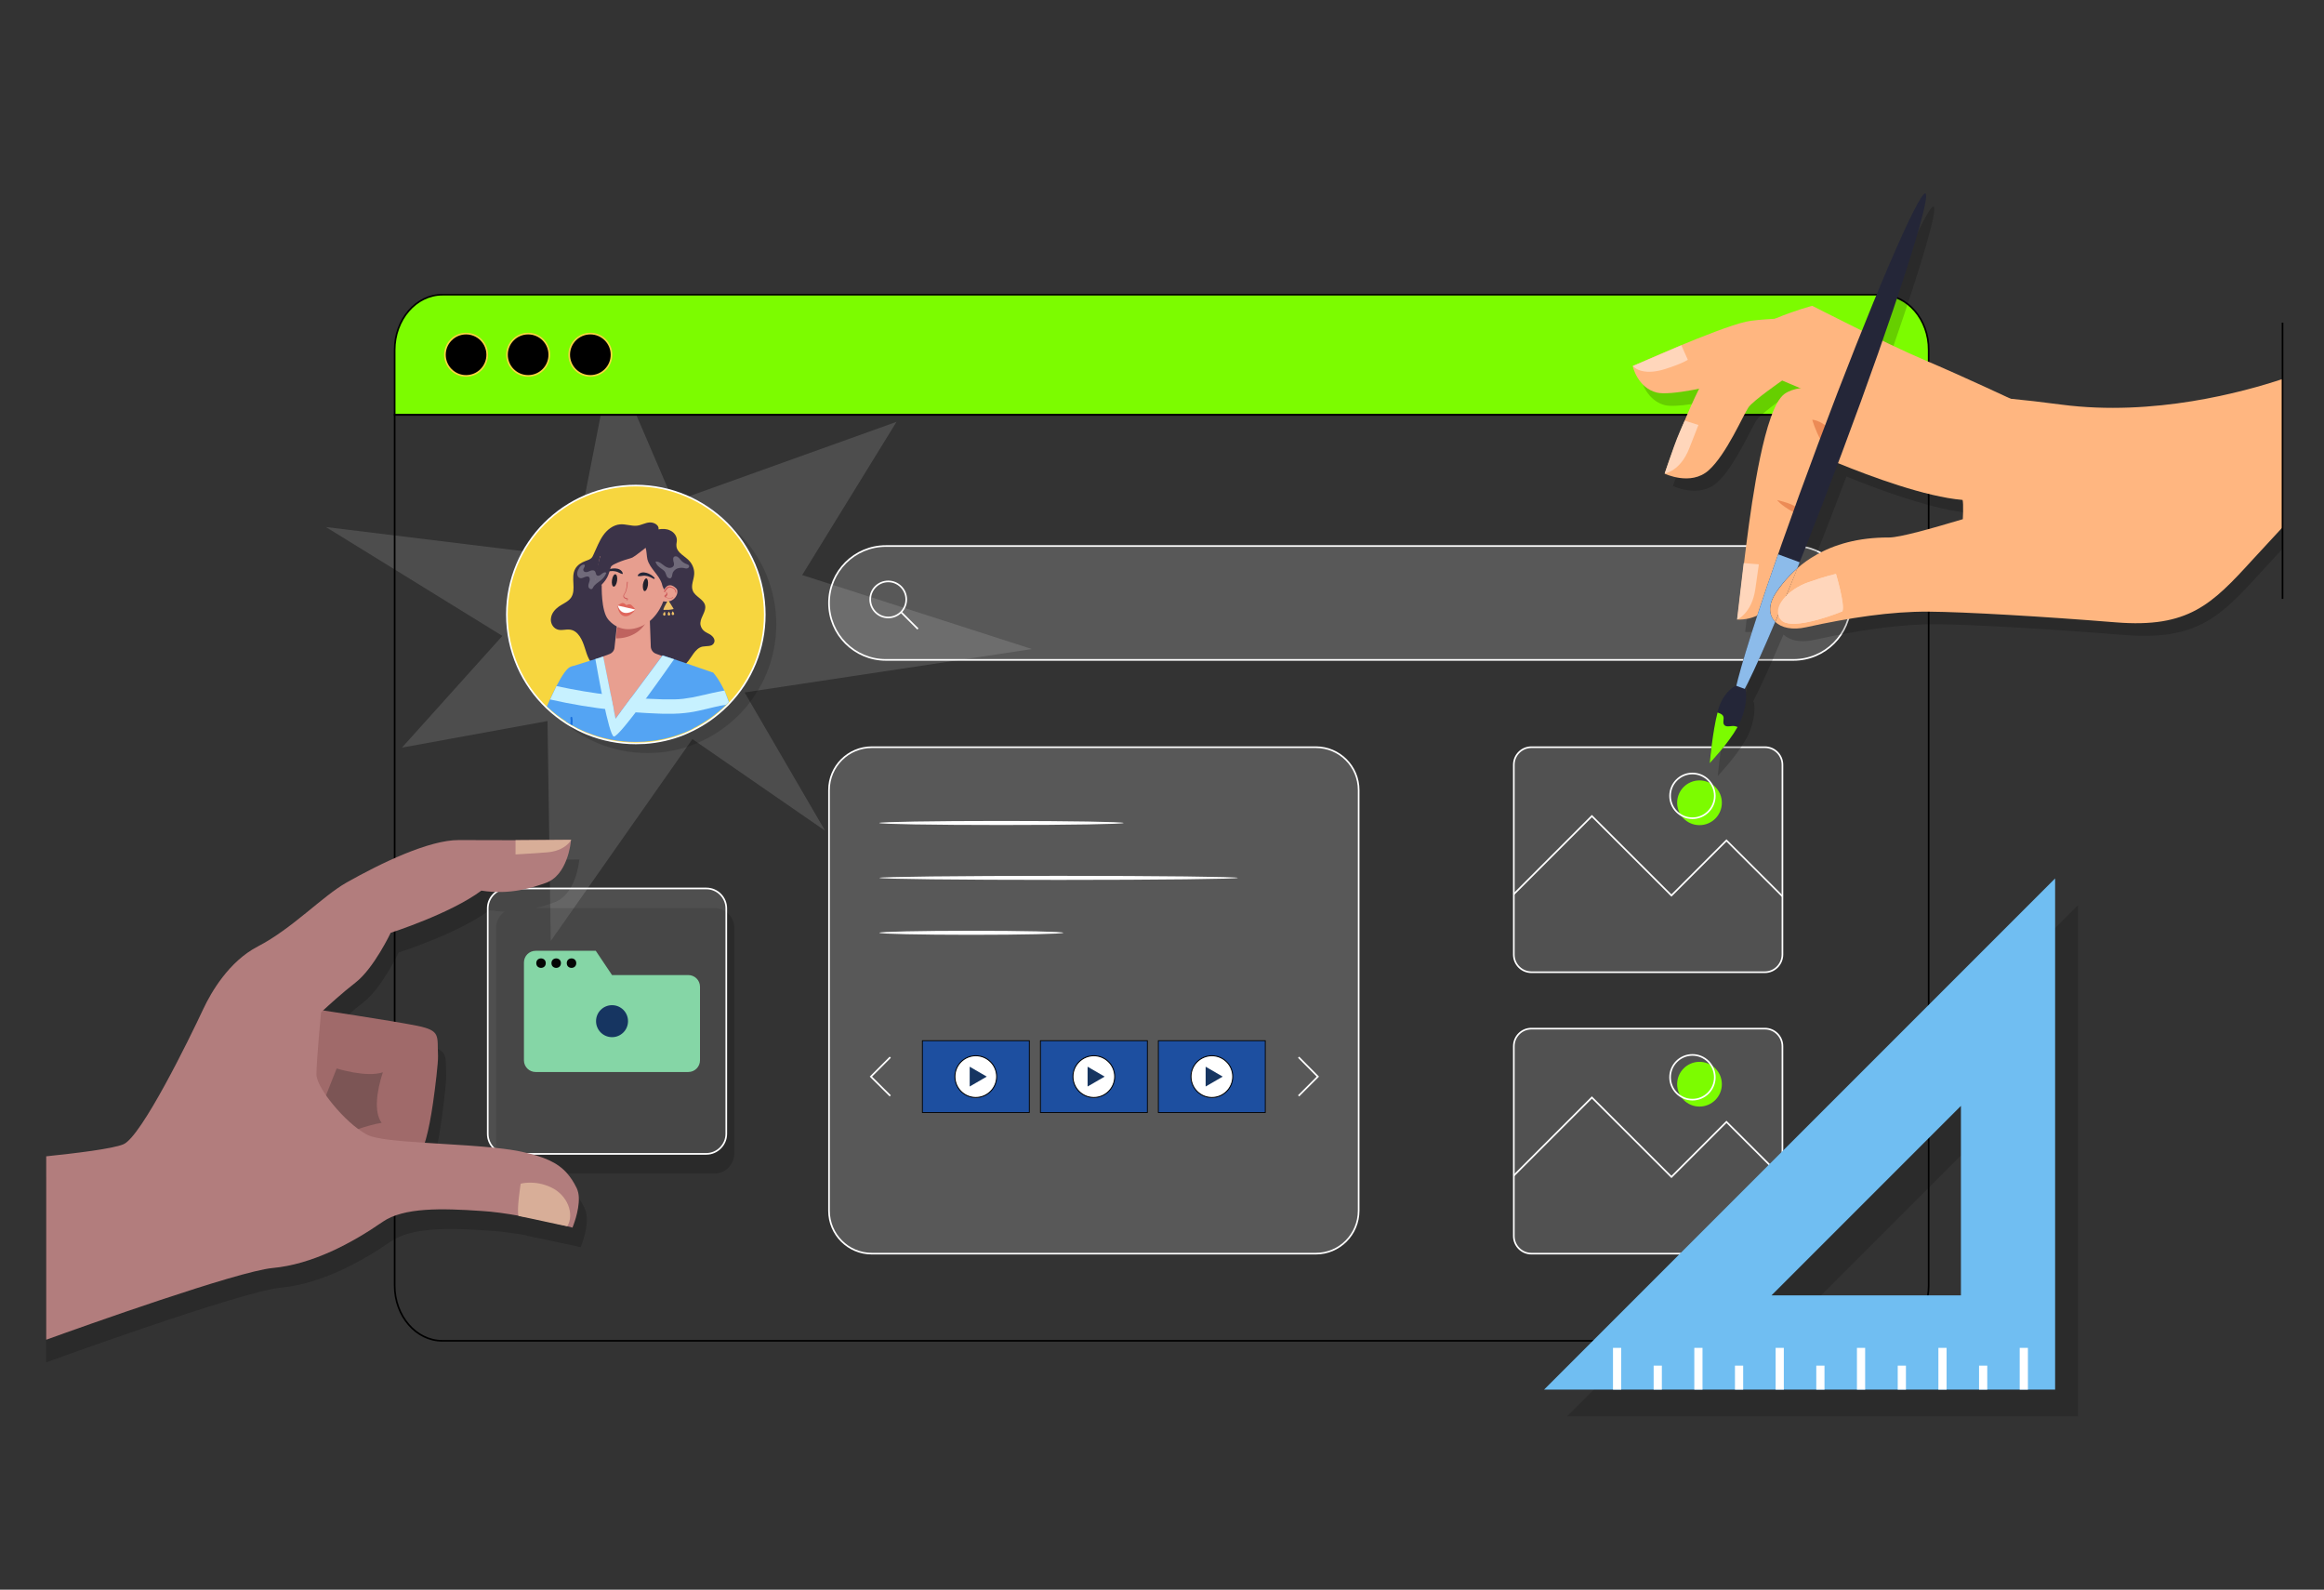 <?xml version="1.0" encoding="utf-8"?>
<!-- Generator: Adobe Illustrator 26.4.1, SVG Export Plug-In . SVG Version: 6.00 Build 0)  -->
<svg version="1.1" id="Layer_1" xmlns="http://www.w3.org/2000/svg" xmlns:xlink="http://www.w3.org/1999/xlink" x="0px" y="0px"
	 viewBox="0 0 1714.8 1172.7" style="enable-background:new 0 0 1714.8 1172.7;" xml:space="preserve">
<rect x="0" y="0" width="1714.8" height="1172.7" fill="#333333" stroke="none"/>
<style type="text/css">
	.st0{opacity:0.13;fill:#FFFFFF;}
	.st1{opacity:0.15;fill:#FFFFFF;}
	.st2{fill:#7CFC00;}
	.st3{fill:none;stroke:#FFFFFF;stroke-width:1.211;stroke-miterlimit:10;}
	.st4{opacity:0.18;fill:#FFFFFF;}
	.st5{opacity:0.18;}
	.st6{fill:#7CFC00;stroke:#000000;stroke-width:1.211;stroke-miterlimit:10;}
	.st7{fill:none;stroke:#000000;stroke-width:1.211;stroke-miterlimit:10;}
	.st8{stroke:#F7D63F;stroke-width:1.211;stroke-miterlimit:10;}
	.st9{opacity:0.14;fill:#FFFFFF;}
	.st10{fill:#85D6A6;}
	.st11{fill:#050505;}
	.st12{fill:#163561;}
	.st13{fill:#A06A6A;}
	.st14{fill:#7C5555;}
	.st15{fill:#B27D7D;}
	.st16{fill:#D8AE98;}
	.st17{opacity:0.17;fill:#0A0A0A;}
	.st18{fill:#F7D63F;stroke:#FFFFFF;stroke-width:1.211;stroke-miterlimit:10;}
	.st19{fill:#3B3348;}
	.st20{fill:#54A4F3;}
	.st21{fill:#E89F90;}
	.st22{fill:#BF635F;}
	.st23{fill:#E79E8F;}
	.st24{fill:#21202B;}
	.st25{fill:#CD5959;}
	.st26{fill:#242638;}
	.st27{fill:#DF665C;}
	.st28{fill:#FFFFFF;}
	.st29{fill:#C7F1FF;}
	.st30{opacity:0.27;}
	.st31{fill:#EFC266;}
	.st32{fill:#1B71DE;}
	.st33{fill:#70BEF2;}
	.st34{fill:#FFFFFF;stroke:#FFFFFF;stroke-width:6.054;}
	.st35{fill:#1D4FA0;stroke:#000000;stroke-width:0.605;stroke-miterlimit:10;}
	.st36{fill:#FFFFFF;stroke:#000000;stroke-width:0.712;stroke-miterlimit:10;}
	.st37{fill:#1D4FA0;stroke:#000000;stroke-width:0.605;stroke-miterlimit:10;}
	.st38{fill:#FFB680;}
	.st39{fill:#FFD6BB;}
	.st40{fill:#EC8B56;}
	.st41{fill:#8CBBEA;}
</style>
<polygon class="st0" points="240.5,388.8 422.7,411.1 451.5,264.1 497,370.2 661.5,311.2 591.9,424.2 761.4,478.8 549.4,510.8 
	608.8,612.8 510.9,545.2 406.4,694.1 404,531.9 296.6,551.5 370.7,469.1 "/>
<path class="st1" d="M1302.2,924.8l-172.2,0c-7.2,0-13-5.8-13-13V771.8c0-7.2,5.8-13,13-13l172.2,0c7.2,0,13,5.8,13,13l0,139.9
	C1315.2,918.9,1309.4,924.8,1302.2,924.8z"/>
<circle class="st2" cx="1254" cy="799.8" r="16.5"/>
<path class="st3" d="M1302.2,924.8l-172.2,0c-7.2,0-13-5.8-13-13V771.8c0-7.2,5.8-13,13-13l172.2,0c7.2,0,13,5.8,13,13l0,139.9
	C1315.2,918.9,1309.4,924.8,1302.2,924.8z"/>
<polyline class="st3" points="1116.9,867.3 1174.6,809.6 1233.3,868.2 1273.9,827.6 1315.2,868.8 "/>
<circle class="st3" cx="1248.8" cy="794.7" r="16.5"/>
<path class="st3" d="M1323.4,486.8H653.7c-23.2,0-42-18.8-42-42v0c0-23.2,18.8-42,42-42h669.8c23.2,0,42,18.8,42,42v0
	C1365.4,468,1346.6,486.8,1323.4,486.8z"/>
<path class="st4" d="M1323.4,486.8H653.7c-23.2,0-42-18.8-42-42v0c0-23.2,18.8-42,42-42h669.8c23.2,0,42,18.8,42,42v0
	C1365.4,468,1346.6,486.8,1323.4,486.8z"/>
<path class="st5" d="M527.2,669.9H395.4c5.1-1.3,9.5-2.8,13.1-4c16.3-5.5,18.7-29.5,18.9-31.5c0.2-0.3,0.2-0.4,0.2-0.4l-9.6,0.1
	l-31.5,0.2c-6.8,0-14,0-21.1,0c-7.1,0-14.2,0-20.8-0.1c-22.1-0.1-57.5,16.9-83,31.4c-17.8,10.1-39.9,33.9-65.4,47.1
	c-21.4,11.1-34.5,34-40.1,45.9c-10.7,22.9-45.8,94.3-59,100c-8.7,3.7-41.7,7.4-63.1,9.5v136.9c0,0,143.7-52.3,173.1-55.1
	c29.3-2.8,58.5-18.4,81.3-34.1c15.5-10.7,43.3-10,72.7-8c8.8,0.6,18.4,1.9,27.5,3.5c0,0.1,0.1,0.2,0.1,0.3
	c14.3,2.8,30.2,6.5,35.9,7.5c0,0,0,0,0,0c2.4,0.6,3.8,1,3.8,1s8-18.6,2.9-29c-1.4-2.8-2.8-5.3-4.4-7.6c-6.6-9.3-15.6-14-30-17.8
	h130.2c8.1,0,14.7-6.6,14.7-14.7V684.6C541.9,676.5,535.3,669.9,527.2,669.9z M322.9,843.7c0.9-4.7,1.8-9.9,2.6-15.5
	c1.6-11.1,3.9-29.8,3.7-34.9c-0.5-11.3,1.1-16.2-6.2-19.5c-2.2-1-5.1-1.8-9.2-2.7c-13.6-2.8-52.3-8.7-69.4-11.3
	c2.4-2.2,7.2-6.6,13-11.6c3.5-3,7.2-6.1,11.1-9.1c13.2-10.3,25.7-36.5,25.7-36.5s43.9-14,66.9-31.1c3.9,0.6,7.6,0.9,11.2,1
	c-3.8,2.7-6.3,7.1-6.3,12.1v166.5c0,3.9,1.6,7.5,4.1,10.1c-15.5-1.6-34-2.5-50.5-3.6C320.8,853.7,321.9,849,322.9,843.7z"/>
<path class="st6" d="M1388,217.4H326.4c-19.4,0-35.2,18.3-35.2,40.8v47.9h1131.9v-47.9C1423.2,235.6,1407.4,217.4,1388,217.4z"/>
<path class="st7" d="M291.2,666v-360h1131.9v642.3c0,22.5-15.7,40.8-35.2,40.8H326.4c-19.4,0-35.2-18.3-35.2-40.8V666"/>
<circle class="st8" cx="343.9" cy="261.7" r="15.6"/>
<circle class="st8" cx="389.7" cy="261.7" r="15.6"/>
<circle class="st8" cx="435.6" cy="261.7" r="15.6"/>
<g>
	<path class="st9" d="M521.1,851.2H374.6c-8.1,0-14.7-6.6-14.7-14.7V670.1c0-8.1,6.6-14.7,14.7-14.7h146.6c8.1,0,14.7,6.6,14.7,14.7
		v166.5C535.8,844.6,529.2,851.2,521.1,851.2z"/>
	<g>
		<g>
			<path class="st10" d="M451.6,719.3l-12-17.9h-44.4c-4.8,0-8.6,3.9-8.6,8.6v9.3l0,62.9c0,4.8,3.9,8.6,8.6,8.6l112.7,0
				c4.8,0,8.6-3.9,8.6-8.6v-54.3c0-4.8-3.9-8.6-8.6-8.6H451.6z"/>
			<circle class="st11" cx="399.2" cy="710.5" r="3.5"/>
			<circle class="st11" cx="410.4" cy="710.5" r="3.5"/>
			<circle class="st11" cx="421.7" cy="710.5" r="3.5"/>
		</g>
		<circle class="st12" cx="451.6" cy="753.3" r="11.8"/>
	</g>
	<path class="st3" d="M521.1,851.2H374.6c-8.1,0-14.7-6.6-14.7-14.7V670.1c0-8.1,6.6-14.7,14.7-14.7h146.6c8.1,0,14.7,6.6,14.7,14.7
		v166.5C535.8,844.6,529.2,851.2,521.1,851.2z"/>
</g>
<g>
	<path class="st13" d="M230.1,744.1c0,0,60,9,77.7,12.6c17.7,3.6,14.7,7.5,15.4,22.1c0.2,5.1-2.1,23.8-3.7,34.9
		c-3,20.7-7,36.5-11.7,40.9c-7.2,6.8-66.9,10.6-81.8-6.2C211.1,831.6,217.9,770.5,230.1,744.1z"/>
	<path class="st14" d="M236.8,817.5l11.6-29.3c0,0,22,6.9,34.1,2.8c-4.6,14.1-6.7,29.4-0.9,37.3c-11.2,1.7-27.4,8.3-27.4,8.3
		L236.8,817.5z"/>
	<path class="st15" d="M422.4,905.6c0,0-1.4-0.4-3.8-1c-6.5-1.7-20.6-5.1-36-7.8c-9.1-1.6-18.7-3-27.5-3.5c-29.3-2-57.1-2.7-72.7,8
		c-22.8,15.8-52,31.4-81.3,34.1c-25.7,2.4-139.4,42.9-167,52.9V853c21.1-2.2,49.1-5.5,57-8.9c13.2-5.6,48.3-77.1,59-100
		c5.6-11.9,18.7-34.8,40.1-45.9c25.5-13.2,47.6-37,65.4-47.1c25.5-14.4,60.9-31.5,83-31.4c13.2,0.1,28.3,0.1,41.9,0.1h0.4
		c22.2,0,40.4-0.1,40.4-0.1s0,0.1,0,0.2c-0.1,1.1-0.7,7.4-3.3,14.2c-2.6,7-7.3,14.5-15.5,17.3c-9.8,3.4-25.8,8.9-47.3,5.6
		c-23,17.1-66.9,31.1-66.9,31.1s-12.5,26.2-25.7,36.5c-10.4,8.1-20.3,17.2-24.1,20.7c-1.1,1-1.6,1.5-1.6,1.5s-3.4,35.3-3.4,45.8
		c0,3.6,2.8,9.3,7.1,15.5c6.2,8.8,15.3,18.6,23.6,24.7c2.6,1.9,5.1,3.5,7.4,4.6c6.3,2.9,22.8,4.4,42,5.6c3.1,0.2,6.3,0.4,9.5,0.6
		c14.6,0.9,30,1.8,43,3.2c7.3,0.8,13.9,1.7,19.2,2.9c15.9,3.6,25.9,7.6,33.2,15.9c2.6,3,4.9,6.5,7,10.8c1,2.1,1.5,4.5,1.6,7
		C427.5,893.6,422.4,905.6,422.4,905.6z"/>
	<path class="st16" d="M418.6,904.6c5.4-9.1,0.2-23-12-28.7c-12.1-5.7-22.4-2.7-22.4-2.7s-3.1,19.7-1.6,23.8
		C397,899.9,412.9,903.6,418.6,904.6z"/>
	<path class="st16" d="M421.5,619.5c0,0-4.1,8.3-18.2,9.3c-10.5,0.8-22.9,1.5-22.9,1.5v-10.5L421.5,619.5z"/>
</g>
<path class="st17" d="M477.6,365.3c-52.5,0-95.1,42.6-95.1,95.1c0,27.2,11.4,51.7,29.6,69c4.4,4.2,9.2,7.9,14.3,11.2
	c1,0.6,2,1.3,3.1,1.9c0.5,0.3,1,0.6,1.5,0.8c2.5,1.4,5.2,2.8,7.9,4c0.9,0.4,1.9,0.8,2.8,1.2c11.1,4.5,23.2,7,36,7
	c2.2,0,4.4-0.1,6.6-0.2c10.1-0.7,19.7-2.9,28.7-6.5c2.3-0.9,4.6-2,6.8-3.1c9.1-4.5,17.4-10.5,24.6-17.5c0.7-0.7,1.3-1.3,2-2
	c0,0,0,0,0.1-0.1c16.3-17.1,26.3-40.2,26.3-65.6C572.7,407.9,530.2,365.3,477.6,365.3z"/>
<g>
	<path class="st18" d="M564.3,453.4c0,25.5-10,48.6-26.3,65.6c0,0,0,0-0.1,0.1c-0.6,0.7-1.3,1.4-2,2c-7.2,7.1-15.5,13-24.6,17.5
		c-2.2,1.1-4.5,2.1-6.8,3.1c-9,3.6-18.6,5.8-28.7,6.5c-2.2,0.1-4.4,0.2-6.6,0.2c-12.7,0-24.9-2.5-36-7c-0.9-0.4-1.9-0.8-2.8-1.2
		c-2.7-1.2-5.3-2.5-7.9-4c-0.5-0.3-1-0.6-1.5-0.8c-1-0.6-2.1-1.2-3.1-1.9c-5.1-3.3-9.9-7-14.3-11.2c-18.3-17.3-29.6-41.8-29.6-69
		c0-52.5,42.6-95.1,95.1-95.1C521.7,358.3,564.3,400.9,564.3,453.4z"/>
	<g>
		<g>
			<g>
				<g>
					<path class="st19" d="M516.8,459.4c-0.2,2.1,0.8,4.2,2.2,5.6c1.6,1.6,3.8,2.2,5.6,3.5c1.8,1.3,3.4,3.7,2.2,5.8
						c-1.3,2.9-5.4,2.1-8.5,2.7c-5.6,1.3-7.8,8-11.8,12.2c-3.7,3.7-9.1,5.3-14.4,5.3c-5.3,0-10.4-1.6-15.2-3.4
						c-4.6-1.8-9.4-3.7-14.4-3.2c-7.4,0.8-14.4,7-21.4,4.6c-5.8-2.1-7.8-8.8-9.6-14.6s-4.8-12.5-10.7-13.4c-3.4-0.5-6.9,1-9.9-0.3
						c-3.2-1.3-5-5.1-4.3-8.5c0.5-3.4,2.9-6.2,5.8-8.3c3-2.1,6.9-3.5,9-6.6c4-5.9-0.5-14.7,3-21.1c1.6-2.9,4.6-4.8,7.7-5.9
						c1.4-0.5,2.9-1,4-1.9c1-0.8,1.4-1.9,1.9-3c2.2-4.6,4-9.6,7-13.9c3-4.3,7.5-7.8,12.6-8.2c4.2-0.3,8.2,1.4,12.3,1
						c3.2-0.3,6.1-2.2,9.4-2.4c3.4-0.2,7.2,2.1,6.6,5.1c2.9-0.5,5.9-0.5,8.5,0.8c2.6,1.1,4.8,3.7,5,6.6c0.2,1.6-0.5,3.2-0.3,4.8
						c0.3,5.3,6.6,7.5,9.9,11.5c2.2,2.6,3.5,6.1,3.2,9.6c-0.3,4-2.6,8.2-1,12c1.8,4.5,8.2,6.2,9.1,11
						C521.1,451.1,517.1,454.9,516.8,459.4z"/>
				</g>
			</g>
			<g>
				<path class="st20" d="M434.7,512.7l-0.5,8.7l-0.3,4.9v0l-0.8,13.9c-0.9-0.4-1.9-0.8-2.8-1.2c-2.7-1.2-5.3-2.5-7.9-4
					c-0.5-0.3-1-0.6-1.5-0.8c-1-0.6-2.1-1.2-3.1-1.9c-5.1-3.3-9.9-7-14.3-11.2c0.8-1.7,1.5-3.4,2.3-5.1c1.6-3.5,3.2-6.9,4.8-9.9
					c4.2-8.1,8-13.8,10.9-14.4c8.6-2,11.9,13.2,12.8,18.9C434.6,511.9,434.7,512.7,434.7,512.7z"/>
			</g>
			<g>
				<g>
					<path class="st21" d="M502.2,491.2l-0.6,1.3l-11.2,23.4l-5,10.4l-9.9,20.7c-2.2,0.1-4.4,0.2-6.6,0.2c-12.7,0-24.9-2.5-36-7
						c-0.9-0.4-1.9-0.8-2.8-1.2l3.6-12.7v0l1.3-4.7l2.9-10.4l3.5-12.2l1.7-5.9l0.8-2.9c-0.1-1.3-1.2-4.4-1.4-5c0,0,0,0,0,0
						c0-0.1,0-0.1,0-0.1c0.2,0,4.2-1.4,7.2-2.6c2.1-0.8,3.5-2.6,3.7-4.6l1.7-15.6l1.2-11.7l0.2-1.7l0.1-1l3-0.2l7.1-0.5l6.7-0.4
						c0.4,0,0.8,0,1.1,0.1c2.7,0.4,4.7,2.6,4.8,5.2l0,0.6l0.2,5.2l0.7,19.3c0.2,2.2,1.6,4.2,3.7,5l4.6,1.7l0,0l0.6,0.2
						c0,0-0.3,0.5-1,1.4l7.4,3.1L502.2,491.2z"/>
				</g>
			</g>
			<g>
				<path class="st20" d="M526.2,496.2c-2.4,4-4.9,9.8-7.4,16.6c-1.3,3.6-2.6,7.5-3.8,11.6c-1.3,4.2-2.6,8.6-3.8,13.1
					c-2.2,1.1-4.5,2.1-6.8,3.1c-9,3.6-18.6,5.8-28.7,6.5c-2.2,0.1-4.4,0.2-6.6,0.2c-12.7,0-24.9-2.5-36-7c-0.9-0.4-1.9-0.8-2.8-1.2
					c-2.7-1.2-5.3-2.5-7.9-4c-0.5-0.3-1-0.6-1.5-0.8c-1-0.6-2.1-1.2-3.1-1.9c0.9-4,1.6-8.7,2.1-13.4c0.4-3.6,0.7-7.3,0.9-10.7
					c0.6-9.2,0.6-16.5,0.6-16.5l13.7-4.3h0l4.1-1.3l3.4-1.1l2.4-0.7l1.7,8.5l7.5,37.1v0l0,0l27.7-37.2l6.7-9l0.2-0.2l0.1-0.2
					l17.3,5.9L526.2,496.2z"/>
			</g>
			<g>
				<g>
					<path class="st22" d="M455.2,463.4l-0.6,7.5c0,0,19.4,1.3,25.1-18.7C485.4,432.2,455.2,463.4,455.2,463.4z"/>
				</g>
			</g>
			<g>
				<path class="st23" d="M444,431.7c0,0-0.6,19,4.8,25.3c5.4,6.4,14.2,9.9,25.4,4.5c11.4-5.4,16-18.7,16.6-22.6
					c0.8-3.8,0-12.2,0-12.2l-6.9-24.3l-9-5l-32.2,13l-3.8,19.8L444,431.7z"/>
				<g>
					<g>
						
							<ellipse transform="matrix(0.144 -0.99 0.99 0.144 -35.836 815.182)" class="st24" cx="453.2" cy="428.3" rx="4.6" ry="1.9"/>
					</g>
				</g>
				<g>
					<g>
						<path class="st24" d="M478.1,431.7c0.3-2.6-0.2-4.8-1.1-5c-1-0.2-2.1,1.8-2.6,4.3c-0.3,2.6,0.2,4.8,1.1,5
							C476.6,436.3,477.7,434.3,478.1,431.7z"/>
					</g>
				</g>
				<g>
					<g>
						<path class="st25" d="M462.7,443.2c0.2,0,0.2,0,0.2-0.2c0.3-0.3,0.5-1,0.3-1.4c0-0.2-0.2-0.2-0.2-0.2
							c-0.6-0.2-1.3-0.3-1.8-0.6c-0.5-0.3-0.8-0.8-0.8-1.3s0.3-0.8,0.5-1.3l0.2-0.2c1.6-2.6,1.9-5.9,2.1-8.6c0-0.2-0.2-0.3-0.3-0.3
							c0,0-0.3,0.2-0.3,0.3c-0.2,2.7-0.3,5.9-1.9,8.5l-0.2,0.2c-0.3,0.5-0.6,1-0.6,1.6s0.3,1.3,1.1,1.8c0.5,0.3,1.1,0.5,1.8,0.6
							c0,0.3,0,0.5-0.2,0.6C462.5,442.9,462.5,443.1,462.7,443.2L462.7,443.2z"/>
					</g>
				</g>
				<g>
					<g>
						<path class="st26" d="M447,421c3.4-2.1,10.9-3,12.5,1.8c0.2,0.3-0.2,0.8-0.5,0.6c-1.8-0.5-3-1.6-4.8-1.9
							c-2.2-0.5-4.6-0.2-6.9,0.3C446.8,421.8,446.5,421.1,447,421L447,421z"/>
					</g>
				</g>
				<g>
					<g>
						<g>
							<path class="st27" d="M468.9,449.6c0,0-4,6.2-8.6,4.8c-4.5-1.4-4.6-7.8-4.6-7.8s2.6-1.8,3.8-1.8c1.4,0.2,2.7,1.6,2.7,1.6
								s1.3-0.8,2.7-0.6C466.5,446.3,468.1,448.8,468.9,449.6z"/>
						</g>
					</g>
					<g>
						<g>
							<path class="st28" d="M455.8,446.7l13.1,3C468.9,449.6,459,457,455.8,446.7z"/>
						</g>
					</g>
				</g>
				<g>
					<g>
						<path class="st26" d="M483,426.3c-2.4-3-9.4-6.2-12.3-2.1c-0.2,0.3-0.2,0.8,0.3,0.8c1.8,0.2,3.4-0.5,5.1-0.3
							c2.4,0.2,4.3,1.3,6.4,2.4C482.9,427.1,483.3,426.6,483,426.3L483,426.3z"/>
					</g>
				</g>
				<g>
					<g>
						<path class="st19" d="M450.2,419.9c-0.8,2.7-1.6,5.6-3.4,8c-2.6,3.8-7.2,6.7-7.2,11.4c-2.1-8.8,0.3-18.1,2.7-26.9
							c1.3-4.8,2.7-9.6,5.8-13.4c2.9-3.7,7.4-6.2,11.8-7.5c4.6-1.3,9.4-1.6,14.2-1.4c4.6,0.2,9.4,0.6,13.1,3.5c1.6,1.3,2.9,3,4,4.8
							c6.6,10.2,9.3,23,7.4,35.1c0,0.3-0.2,0.6-0.3,1c-0.3,0.3-1,0.3-1.4,0.3c-1.4,0.2-2.7,1.4-4.3,1.4c-1.3,0-2.4-1-3-2.1
							c-0.6-1.1-1-2.4-1.3-3.7c-2.2-6.6-8.8-11-10.6-17.8c-0.6-2.7-0.5-5.8-1.3-8.5c-2.2,1.8-4.6,3.5-6.9,5.3
							c-1,0.6-1.9,1.4-2.9,1.9c-1,0.5-1.9,0.6-3,1c-3.5,1-6.9,2.2-10.1,3.8c-0.8,0.3-1.4,0.8-2.1,1.3
							C450.8,417.8,450.5,418.7,450.2,419.9z"/>
					</g>
				</g>
				<g>
					<g>
						<g>
							<path class="st21" d="M489.6,436c0,0,2.9-8.2,9.4-1.9c2.6,2.4-0.8,11.5-9.9,9.4C489.3,443.4,486.5,441.5,489.6,436z"/>
						</g>
					</g>
					<g>
						<g>
							<path class="st25" d="M491.2,440.8c1.1,0.5,3.7,1.1,5.3,0.2c0.2,0,0.2-0.3,0-0.3c0-0.2-0.3-0.2-0.3,0c-1.6,1-4.5,0.2-5.1-0.3
								l0.2-0.2c0.5-0.5,1.4-1.1,1.1-2.4c-0.2-0.5-0.3-0.8-0.8-1c-0.3-0.2-0.5-0.2-0.8-0.2c0.5-1,1.8-3.2,3.4-3.2
								c1.6,0.2,2.7,0.6,3.4,1.4c0.8,1.1,0.8,2.2,0.8,2.2c0,0.2,0.2,0.3,0.2,0.3c0.2,0,0.3-0.2,0.3-0.2s0.2-1.4-1-2.7
								c-0.8-1-2.1-1.6-3.8-1.8c-2.4-0.2-4.2,3.7-4.2,3.8c0,0.2,0,0.2,0,0.3c0,0,0.2,0.2,0.3,0c0,0,0.5-0.2,1,0
								c0.2,0.2,0.3,0.3,0.5,0.6c0.2,0.8-0.5,1.4-1,1.8c-0.2,0.2-0.3,0.3-0.5,0.5c0,0.2,0,0.3,0.2,0.5
								C490.7,440.5,490.9,440.7,491.2,440.8z"/>
						</g>
					</g>
				</g>
			</g>
			<g>
				<path class="st20" d="M537.9,517.8C537.8,517.9,537.8,517.9,537.9,517.8c-0.7,0.8-1.4,1.4-2.1,2.1c-7.2,7.1-15.5,13-24.6,17.5
					c-2.2,1.1-4.5,2.1-6.8,3.1l3.9-15l2.9-11.1l3-11.7l12-6.6C531.1,501.9,534.9,509.4,537.9,517.8z"/>
			</g>
			<g>
				<path class="st29" d="M488.9,483.6l-34.7,46.6l-9.1-45.8l-5.8,1.8c1.8,10.1,9.9,56.2,13.6,57.1c4,1.1,41.1-52.2,44.5-57
					L488.9,483.6z"/>
			</g>
			<g>
				<g>
					<path class="st29" d="M405.9,516c15.5,3.5,31.2,6.1,46.9,7.8l-2.2-11c-13.4-1.6-26.7-3.8-40-6.7
						C409.1,509.2,407.5,512.5,405.9,516z"/>
				</g>
				<g>
					<g>
						<path class="st29" d="M537.8,517.9c-0.6,0.7-1.3,1.4-2,2c-2.8,0.4-5.6,0.9-8.3,1.6c-1.8,0.5-3.7,0.8-5.4,1.3
							c-2.3,0.5-4.7,1.1-7,1.6c-2.2,0.5-4.5,0.9-6.7,1.2c-1.1,0.2-2.2,0.3-3.3,0.4c-5.3,0.6-10.4,0.6-16.6,0.5
							c-0.9,0-1.9-0.1-2.8-0.1c-5.5-0.2-11-0.5-16.5-0.9c-3.6-0.2-7.1-0.5-10.7-0.8l7.5-10.1c3.6,0.3,7.2,0.6,10.7,0.8
							c4,0.2,8.1,0.4,12.2,0.5c0.6,0,1.1,0,1.7,0c5,0.1,9.3,0.1,13.5-0.4c2.4-0.3,4.8-0.7,7.2-1.1c2.5-0.5,5.1-1.1,7.7-1.7
							c0.3-0.1,0.6-0.1,1-0.2c1.8-0.5,3.7-0.8,5.6-1.3c2.9-0.6,5.9-1.3,9-1.8C535.6,512.1,536.7,515,537.8,517.9z"/>
					</g>
				</g>
			</g>
			<g class="st30">
				<g>
					<path class="st28" d="M486.4,418.3c1.4,1.3,3.4,2.1,4.3,3.7c0.6,1,0.8,2.2,1.3,3.2c0.6,1,1.9,1.8,2.9,1.3c1-0.6,1-2.1,1.3-3.2
						c0.3-1.8,1.8-3,3.2-3.8c1.6-0.6,3.4-0.8,5.1-0.5c0.8,0.2,1.6,0.5,2.6,0.3c0.8-0.2,1.6-1,1.4-1.8c-0.2-0.8-1.1-1.1-1.9-1.4
						c-1.8-0.6-3.4-1.8-4.5-3.2c-0.6-0.8-1.3-1.6-2.1-2.1c-0.8-0.5-2.1-0.6-2.7,0c-0.8,0.6-0.6,1.9-0.5,2.9c0.3,1,0.6,1.9,0.5,3
						c-0.3,1.8-2.6,2.6-4.3,2.1c-1.8-0.5-3-1.6-4.5-2.7s-3-2.1-4.8-1.8C484,415.7,484.9,417.1,486.4,418.3z"/>
				</g>
			</g>
			<g class="st30">
				<g>
					<path class="st28" d="M430.8,416.5c0.2,0,0.3,0,0.5,0.2c0.2,0.2,0.2,0.3,0.2,0.5c0,1.3-1.3,2.1-1.1,3.4
						c0.2,1.1,1.4,1.6,2.6,1.4c1.1-0.2,2.1-0.8,3-1.1c1-0.3,2.4-0.3,3,0.5c0.8,1,0.5,2.4,1.4,3c1,0.8,2.6,0,3.5-1
						c1-0.8,2.6-1.8,3.5-0.8c-0.8,2.1-2.2,4-4,5.4c-2.1,1.8-4.6,3-5.8,5.4c-0.2,0.3-0.3,0.6-0.5,0.8c-0.8,1-2.6,0-2.9-1.3
						c-0.3-1.3,0.3-2.6,0.6-3.7c0.5-1.3,0.6-2.7-0.3-3.7c-2.1-1-4.3,1.4-6.4,1c-1.3-0.3-2.1-1.6-2.2-2.9s0.3-2.6,1-3.8
						C427.5,418.3,428.9,416.5,430.8,416.5z"/>
				</g>
			</g>
			<g>
				<g>
					<path class="st31" d="M489.7,449.9c-0.2-0.2-0.2-0.3-0.2-0.5c0.2-0.6,0.5-1.3,0.8-1.9c0.8-1.6,1.8-3.2,2.6-4.8
						c1.4,1.9,2.7,4,4,6.2c0,0.2,0.2,0.2,0,0.3c0,0.2-0.2,0.2-0.3,0.2c-2.2,0.5-4.5,0.6-6.7,0.5
						C489.9,450.1,489.9,450.1,489.7,449.9z"/>
				</g>
			</g>
			<g>
				<g>
					<path class="st31" d="M496.3,450.9c0.5,0.5,1,1.1,1.1,1.8c0,0.2,0,0.3,0,0.5c-0.2,0.5-0.8,0.6-1.3,0.5
						c-0.5-0.3-0.6-0.8-0.5-1.3C495.8,451.9,496.1,451.4,496.3,450.9L496.3,450.9z"/>
				</g>
			</g>
			<g>
				<g>
					<path class="st31" d="M493.4,451.2c0.5,0.5,1,1.1,1.1,1.8c0,0.2,0,0.3,0,0.5c-0.2,0.5-0.8,0.6-1.3,0.5
						c-0.5-0.3-0.6-0.8-0.5-1.3C492.9,452.2,493.1,451.7,493.4,451.2L493.4,451.2z"/>
				</g>
			</g>
			<g>
				<g>
					<path class="st31" d="M490.5,451.2c0.3,0.6,0.5,1.3,0.5,2.1c0,0.2,0,0.3-0.2,0.5c-0.3,0.5-1,0.5-1.3,0c-0.3-0.3-0.3-1,0-1.4
						C489.7,452,490.2,451.7,490.5,451.2L490.5,451.2z"/>
				</g>
			</g>
			<g>
				<g>
					<path class="st32" d="M420.9,529.6c0-0.3,0.2-0.8,0.6-0.8c0.3,0,0.8,0.2,0.8,0.6c0.3,1.5,0.3,3.4,0.1,5.6
						c-0.5-0.3-1-0.6-1.5-0.8C421.1,532.4,421.1,530.8,420.9,529.6z"/>
				</g>
			</g>
		</g>
	</g>
</g>
<g>
	<path class="st17" d="M1156.2,1044.8h377.1V667.7L1156.2,1044.8z M1463.8,975.3H1324l139.8-139.8V975.3z"/>
	<g>
		<path class="st33" d="M1516.4,1025.1V648l-377.1,377.1H1516.4z M1446.9,955.6h-139.8l139.8-139.8V955.6z"/>
		<line class="st34" x1="1493.3" y1="1025.1" x2="1493.3" y2="994.3"/>
		<line class="st34" x1="1463.3" y1="1025.1" x2="1463.3" y2="1007.4"/>
		<line class="st34" x1="1433.3" y1="1025.1" x2="1433.3" y2="994.3"/>
		<line class="st34" x1="1403.3" y1="1025.1" x2="1403.3" y2="1007.4"/>
		<line class="st34" x1="1373.2" y1="1025.1" x2="1373.2" y2="994.3"/>
		<line class="st34" x1="1343.2" y1="1025.1" x2="1343.2" y2="1007.4"/>
		<line class="st34" x1="1313.2" y1="1025.1" x2="1313.2" y2="994.3"/>
		<line class="st34" x1="1283.2" y1="1025.1" x2="1283.2" y2="1007.4"/>
		<line class="st34" x1="1253.2" y1="1025.1" x2="1253.2" y2="994.3"/>
		<line class="st34" x1="1223.2" y1="1025.1" x2="1223.2" y2="1007.4"/>
		<line class="st34" x1="1193.2" y1="1025.1" x2="1193.2" y2="994.3"/>
	</g>
</g>
<g>
	<circle class="st3" cx="655.4" cy="442.2" r="13.3"/>
	<line class="st3" x1="664.9" y1="451.6" x2="677.3" y2="464"/>
</g>
<path class="st4" d="M970.9,924.8H643.3c-17.5,0-31.6-14.2-31.6-31.6V582.8c0-17.5,14.2-31.6,31.6-31.6h327.6
	c17.5,0,31.6,14.2,31.6,31.6v310.3C1002.5,910.6,988.4,924.8,970.9,924.8z"/>
<path class="st3" d="M970.9,924.8H643.3c-17.5,0-31.6-14.2-31.6-31.6V582.8c0-17.5,14.2-31.6,31.6-31.6h327.6
	c17.5,0,31.6,14.2,31.6,31.6v310.3C1002.5,910.6,988.4,924.8,970.9,924.8z"/>
<ellipse class="st28" cx="738.9" cy="607.1" rx="90.2" ry="1.5"/>
<ellipse class="st28" cx="781.1" cy="647.6" rx="132.3" ry="1.5"/>
<ellipse class="st28" cx="716.7" cy="688.1" rx="67.9" ry="1.5"/>
<g>
	<g>
		<rect x="680.6" y="767.7" class="st35" width="78.9" height="53"/>
		<g>
			<ellipse class="st36" cx="720" cy="794.2" rx="15.4" ry="15.4"/>
			<polygon class="st12" points="728.1,794.2 715.5,786.9 715.5,801.5 			"/>
		</g>
	</g>
	<g>
		<rect x="767.7" y="767.7" class="st37" width="78.9" height="53"/>
		<g>
			<ellipse class="st36" cx="807.1" cy="794.2" rx="15.4" ry="15.4"/>
			<polygon class="st12" points="815.1,794.2 802.5,786.9 802.5,801.5 			"/>
		</g>
	</g>
	<g>
		<rect x="854.7" y="767.7" class="st37" width="78.9" height="53"/>
		<g>
			<ellipse class="st36" cx="894.2" cy="794.2" rx="15.4" ry="15.4"/>
			<polygon class="st12" points="902.2,794.2 889.6,786.9 889.6,801.5 			"/>
		</g>
	</g>
</g>
<polyline class="st3" points="656.9,808.4 642.6,794.2 656.9,779.9 "/>
<polyline class="st3" points="958.2,808.4 972.4,794.2 958.2,779.9 "/>
<path class="st1" d="M1302.2,717.2l-172.2,0c-7.2,0-13-5.8-13-13V564.2c0-7.2,5.8-13,13-13l172.2,0c7.2,0,13,5.8,13,13l0,139.9
	C1315.2,711.3,1309.4,717.2,1302.2,717.2z"/>
<circle class="st2" cx="1254" cy="592.2" r="16.5"/>
<path class="st3" d="M1302.2,717.2l-172.2,0c-7.2,0-13-5.8-13-13V564.2c0-7.2,5.8-13,13-13l172.2,0c7.2,0,13,5.8,13,13l0,139.9
	C1315.2,711.3,1309.4,717.2,1302.2,717.2z"/>
<polyline class="st3" points="1116.9,659.7 1174.6,602 1233.3,660.6 1273.9,620 1315.2,661.2 "/>
<circle class="st3" cx="1248.8" cy="587.1" r="16.5"/>
<g>
	<path class="st5" d="M1527,308.2c-15.4-2-27.3-3.3-37.1-4.3c-2.5-1.2-7.1-3.3-13-6c-3.3-1.5-7-3.2-10.9-5
		c-12.3-5.6-27.2-12.3-40.4-17.9c-8.3-3.5-19.3-8.6-30.5-14c0.7-2,1.4-3.9,2-5.8c20.8-60,33-101.5,29.6-102.8
		c-1.4-0.5-5.5,6.2-11.5,18.7c0,0,0,0,0,0c-8.1,16.7-19.7,43.6-33.1,76.9c-0.8,1.9-1.5,3.7-2.3,5.6c-2.8-1.4-5.6-2.8-8.3-4.1
		c-16-7.9-28.4-14.3-28.4-14.3s-7,1.8-16.7,5.3c-3.4,1.2-7.2,2.7-11.1,4.3c-7.7,0.4-16.7,1.1-21,2.1c-3.8,0.9-8.9,2.4-14.6,4.4
		c-10,3.5-22,8.3-33.2,12.9l-0.1,0c-0.4,0.2-0.9,0.4-1.3,0.5c-6.7,2.8-13.1,5.5-18.4,7.8c0,0,0,0,0,0c-5,2.2-9.1,4-11.9,5.2
		l-3.9,1.7c0,0,0,0,0,0c0,0-0.1,0-0.1,0s0.3,1.5,1.2,3.6c1.9,4.9,6.7,13.4,16.6,15.9c3.8,0.9,11,0.5,19.5-0.8
		c3.7-0.5,7.6-1.2,11.6-2.1c-2.7,5.4-5.3,11-7.7,16.6c-1,2.3-2,4.6-2.9,6.8c0,0-1.3,2.9-3,6.8s-3.7,8.7-5,12.5
		c-0.2,0.6-0.5,1.3-0.7,2.1v0c-1.1,3.3-2.5,7.3-3.6,10.7c-0.9,2.7-1.7,5.1-2.1,6.2c-0.2,0.5-0.3,0.8-0.3,0.8s19.2,9.3,32.4-2.4
		c13.2-11.6,25.8-41.4,29.6-46.6c2-2.7,8.8-8,14.7-12.5c5.4-4,10-7.2,10-7.2l13.5,5.7c-4.9,0.8-8.9,2.2-12,4.3
		c-15.7,11.3-25.3,88.3-28.8,115.5c-0.1,1.1-0.3,2.1-0.4,3c-1.3,10.2-2.6,21.6-3.7,30.8c-0.3,2.5-0.6,4.8-0.8,6.9
		c-0.7,6.2-1.2,10.2-1.2,10.2s1.9,0.2,4.8-0.1c0,0,0,0,0,0c2.7-0.3,6.2-1.1,10.1-2.9c-4.7,14.3-8.5,26.7-11.4,36.8c0,0,0,0,0,0.1
		c-1.1,3.8-2.1,7.3-2.9,10.4c-0.4,1.6-0.8,3.1-1.2,4.6l-0.3-0.1c0,0-7.7,3.1-12.1,15c-0.5,1.4-1,3.1-1.5,5
		c-1.4,5.2-2.5,11.9-3.4,18.1c0,0,0,0,0,0c0,0,0,0,0,0.1c-1.5,10.1-2.3,19.1-2.3,19.1s0,0,0,0c0,0,0,0.1,0,0.1s13.4-14,20.6-26.7
		c0,0,0,0,0,0c1.2-2.2,2.3-4.3,3.1-6.4c5.2-13.9,2.8-21.5,2.8-21.5l-0.5-0.2c5.4-10.3,13.1-27.5,22.5-49.5
		c4.5,4.4,12.6,6.2,22.8,3.9c31.9-7,62.9-11.7,90.2-11.5c27.4,0.2,84.7,3.6,138.3,7.9c53.5,4.3,70.8-13.1,100.9-46.2
		c4-4.4,9.9-10.8,16-17.4v-114C1653,301.1,1590.9,316.5,1527,308.2z M1332.4,428.8C1332.4,428.8,1332.4,428.8,1332.4,428.8
		c0,0-0.1,0.1-0.1,0.1c0,0-0.1,0-0.1,0.1c2.5-6.3,5.1-12.8,7.8-19.5c7.2-18.1,14.7-37.6,22.4-58c22.6,9.2,59.1,22.8,86.1,26.4
		c1.9,0.3,3.8,0.5,5.7,0.6c0.6,1.5,0.4,10,0.2,14.3c-23.2,6.9-46.5,13.5-54.4,13.5C1367.8,406.1,1346.5,416.6,1332.4,428.8z"/>
	<g>
		<g>
			<path class="st38" d="M1350.9,285.2c0,0-45.1-14.3-67.5-6.4c-19.2,6.7-51.3,13.2-60.9,10.8c-14.2-3.5-17.8-19.5-17.8-19.5
				s61.7-27.8,83.6-32.8c8.5-2,34.9-2.7,34.9-2.7L1350.9,285.2z"/>
			<path class="st38" d="M1486,295.3c0,0-37.3-17.6-66.4-29.9c-27-11.4-82.4-39.8-82.4-39.8s-49.5,12.8-68.5,36.3
				c-19.1,23.5-40.4,87.5-40.4,87.5s19.2,9.3,32.4-2.4c13.2-11.7,25.8-41.4,29.5-46.6c3.7-5.1,24.8-19.7,24.8-19.7l90.7,38.3
				L1486,295.3z"/>
			<path class="st38" d="M1684.2,279.6V389c-8.1,8.7-16.8,18.1-22.1,23.9c-30.1,33-47.3,50.5-100.9,46.2
				c-53.5-4.3-110.9-7.7-138.3-7.9c-27.4-0.2-58.4,4.5-90.2,11.5c-10.2,2.3-18.4,0.4-22.8-4c0.6-1.5,1.3-3,1.9-4.5
				c0.1-0.3,0.2-0.6,0.4-0.9v0c0.2-0.5,0.4-0.9,0.6-1.4c1.1-2.7,2.3-5.5,3.5-8.3c0.5-1.2,1-2.4,1.5-3.7c0-0.1,0.1-0.2,0.1-0.3
				c0,0,0,0,0,0c2.7-6.5,5.4-13.3,8.3-20.4v0l0,0c0.1-0.1,0.2-0.1,0.2-0.2c3.9-3.4,8.4-6.7,13.6-9.6c13.2-7.6,30.8-13,53.9-12.9
				c7.9,0,31.3-6.6,54.4-13.5c0.1-1.4,0.1-3.3,0.2-5.2c0.1-3.9,0-8.1-0.4-9c-27.3-2.3-67.6-17.2-91.8-27.1c-1.3-0.5-2.5-1-3.7-1.5
				c-3.5,13.5-11.6,33-19.5,42.6v0c-1.5,10.1-4.6,20.2-8.4,30.7c-1.3,3.6-2.6,7.2-4,10.9c-4,4.2-7.3,8.4-9.9,12.3
				c-2.7,3.9-4.1,7.6-4.5,10.9c-3.2,3-6.5,5-9.5,6.4c0,0,0,0,0,0c-2.8,1.3-5.5,2.1-7.7,2.5c-4.3,0.8-7.2,0.5-7.2,0.5l0.3-2.2
				c0.8-6.8,3.2-28.1,5.4-45.6c2.7-21.2,10.6-88.2,23.6-111.7c1.7-3.1,3.6-5.5,5.5-6.9c3.1-2.2,7.1-3.6,12-4.3
				c7.8-1.3,17.6-1,28.7-0.2c5.9,0.5,12.3,1.1,18.9,1.8c14.7,1.5,30.7,3.2,46.8,3.7c17.6,0.5,28.2,0.3,43.2,1.2
				c5.3,0.3,11,0.7,17.8,1.4h0l0,0c9.8,0.9,21.7,2.3,37.1,4.3C1589.3,307.4,1655.6,289.1,1684.2,279.6z"/>
			<path class="st39" d="M1281.7,457.1c0,0,10.9-4.5,13.5-22.6c2.6-18.2,2.6-18.2,2.6-18.2l-11.2-0.9L1281.7,457.1z"/>
			<path class="st39" d="M1228.3,349.3c0,0,11.6-1.6,18.2-18.7c6.7-17.1,6.7-17.1,6.7-17.1l-10.1-3.2c0,0-5.4,11.6-8,19.3
				C1232.6,336.5,1228.3,349.3,1228.3,349.3z"/>
			<path class="st39" d="M1204.8,270c0,0,6,7.8,23.6,2.3c13.3-4.2,17-6.9,17-6.9l-4.8-10.7L1204.8,270z"/>
			<path class="st40" d="M1352.6,340.2c0,0-4-6.3-8.7-14.7c-4.7-8.4-6.7-15.9-6.7-15.9s10.1,0.7,15.3,11.9
				C1356.5,329.9,1352.6,340.2,1352.6,340.2z"/>
			<path class="st40" d="M1333,382.8c0,0-2.5-1-10.4-5.4c-9-5-11.3-8.5-11.3-8.5s7.7,1.7,12.1,4C1331,376.9,1333,382.8,1333,382.8z"
				/>
			<path class="st39" d="M1314.3,457.4c-8.1-9.3,5.6-22.8,19.8-27.8c14.2-5,20.6-6.2,20.6-6.2s6.9,23.2,4.7,27.6
				C1347.1,456,1320.6,464.6,1314.3,457.4z"/>
		</g>
		<g>
			<path class="st26" d="M1359,334.3c-38.9,104-74.5,186.8-79.3,185c-4.9-1.8,22.8-87.6,61.7-191.6c38.9-104,74.5-186.8,79.3-185
				S1398,230.3,1359,334.3z"/>
			<path class="st38" d="M1326.4,419.1c-5.8,14.4-11.5,27.8-16.5,39.7c-2.8-2.8-4.2-6.6-3.7-11.1c0.4-3.3,1.8-7,4.5-10.9
				c2.7-3.9,5.9-8.1,9.9-12.2C1322.3,422.7,1324.4,420.8,1326.4,419.1z"/>
			<path class="st41" d="M1327.9,414.8c-0.6,1.5-1.2,3-1.8,4.5c-2,1.7-3.8,3.4-5.5,5.2c-4,4.2-7.3,8.3-9.9,12.2
				c-2.7,3.9-4.1,7.6-4.5,10.9c-0.5,4.5,0.8,8.3,3.7,11.1c-16.1,38.1-27.6,61.5-30.2,60.6c-2.6-1,4.1-26.1,16.9-65.2
				c4.4-13.5,9.6-28.8,15.4-45.2l12.7,4.7L1327.9,414.8z"/>
			<path class="st26" d="M1280.9,505.8l7,2.6c0,0,2.4,7.7-2.8,21.5c-5.2,13.9-23.7,33-23.7,33s2.8-30.3,7.3-42.2
				C1273.2,508.9,1280.9,505.8,1280.9,505.8z"/>
			<path class="st2" d="M1282.1,536.3c-7.2,12.7-20.6,26.7-20.6,26.7s2.2-23.7,5.8-37.4c0.4,0.2,0.9,0.3,1.3,0.5
				c1.1,0.4,2.2,1,2.8,2c1.1,2-0.6,4.8,0.8,6.6c1.2,1.6,3.6,1.1,5.6,0.9C1279.3,535.4,1280.7,535.7,1282.1,536.3z"/>
		</g>
		<path class="st39" d="M1314.3,457.4c-8.1-9.3,5.6-22.8,19.8-27.8c14.2-5,20.6-6.2,20.6-6.2s6.9,23.2,4.7,27.6
			C1347.1,456,1320.6,464.6,1314.3,457.4z"/>
	</g>
</g>
<polyline class="st7" points="1684.2,238 1684.2,279.6 1684.2,291.2 1684.2,389 1684.2,405.2 1684.2,441.8 "/>
</svg>
